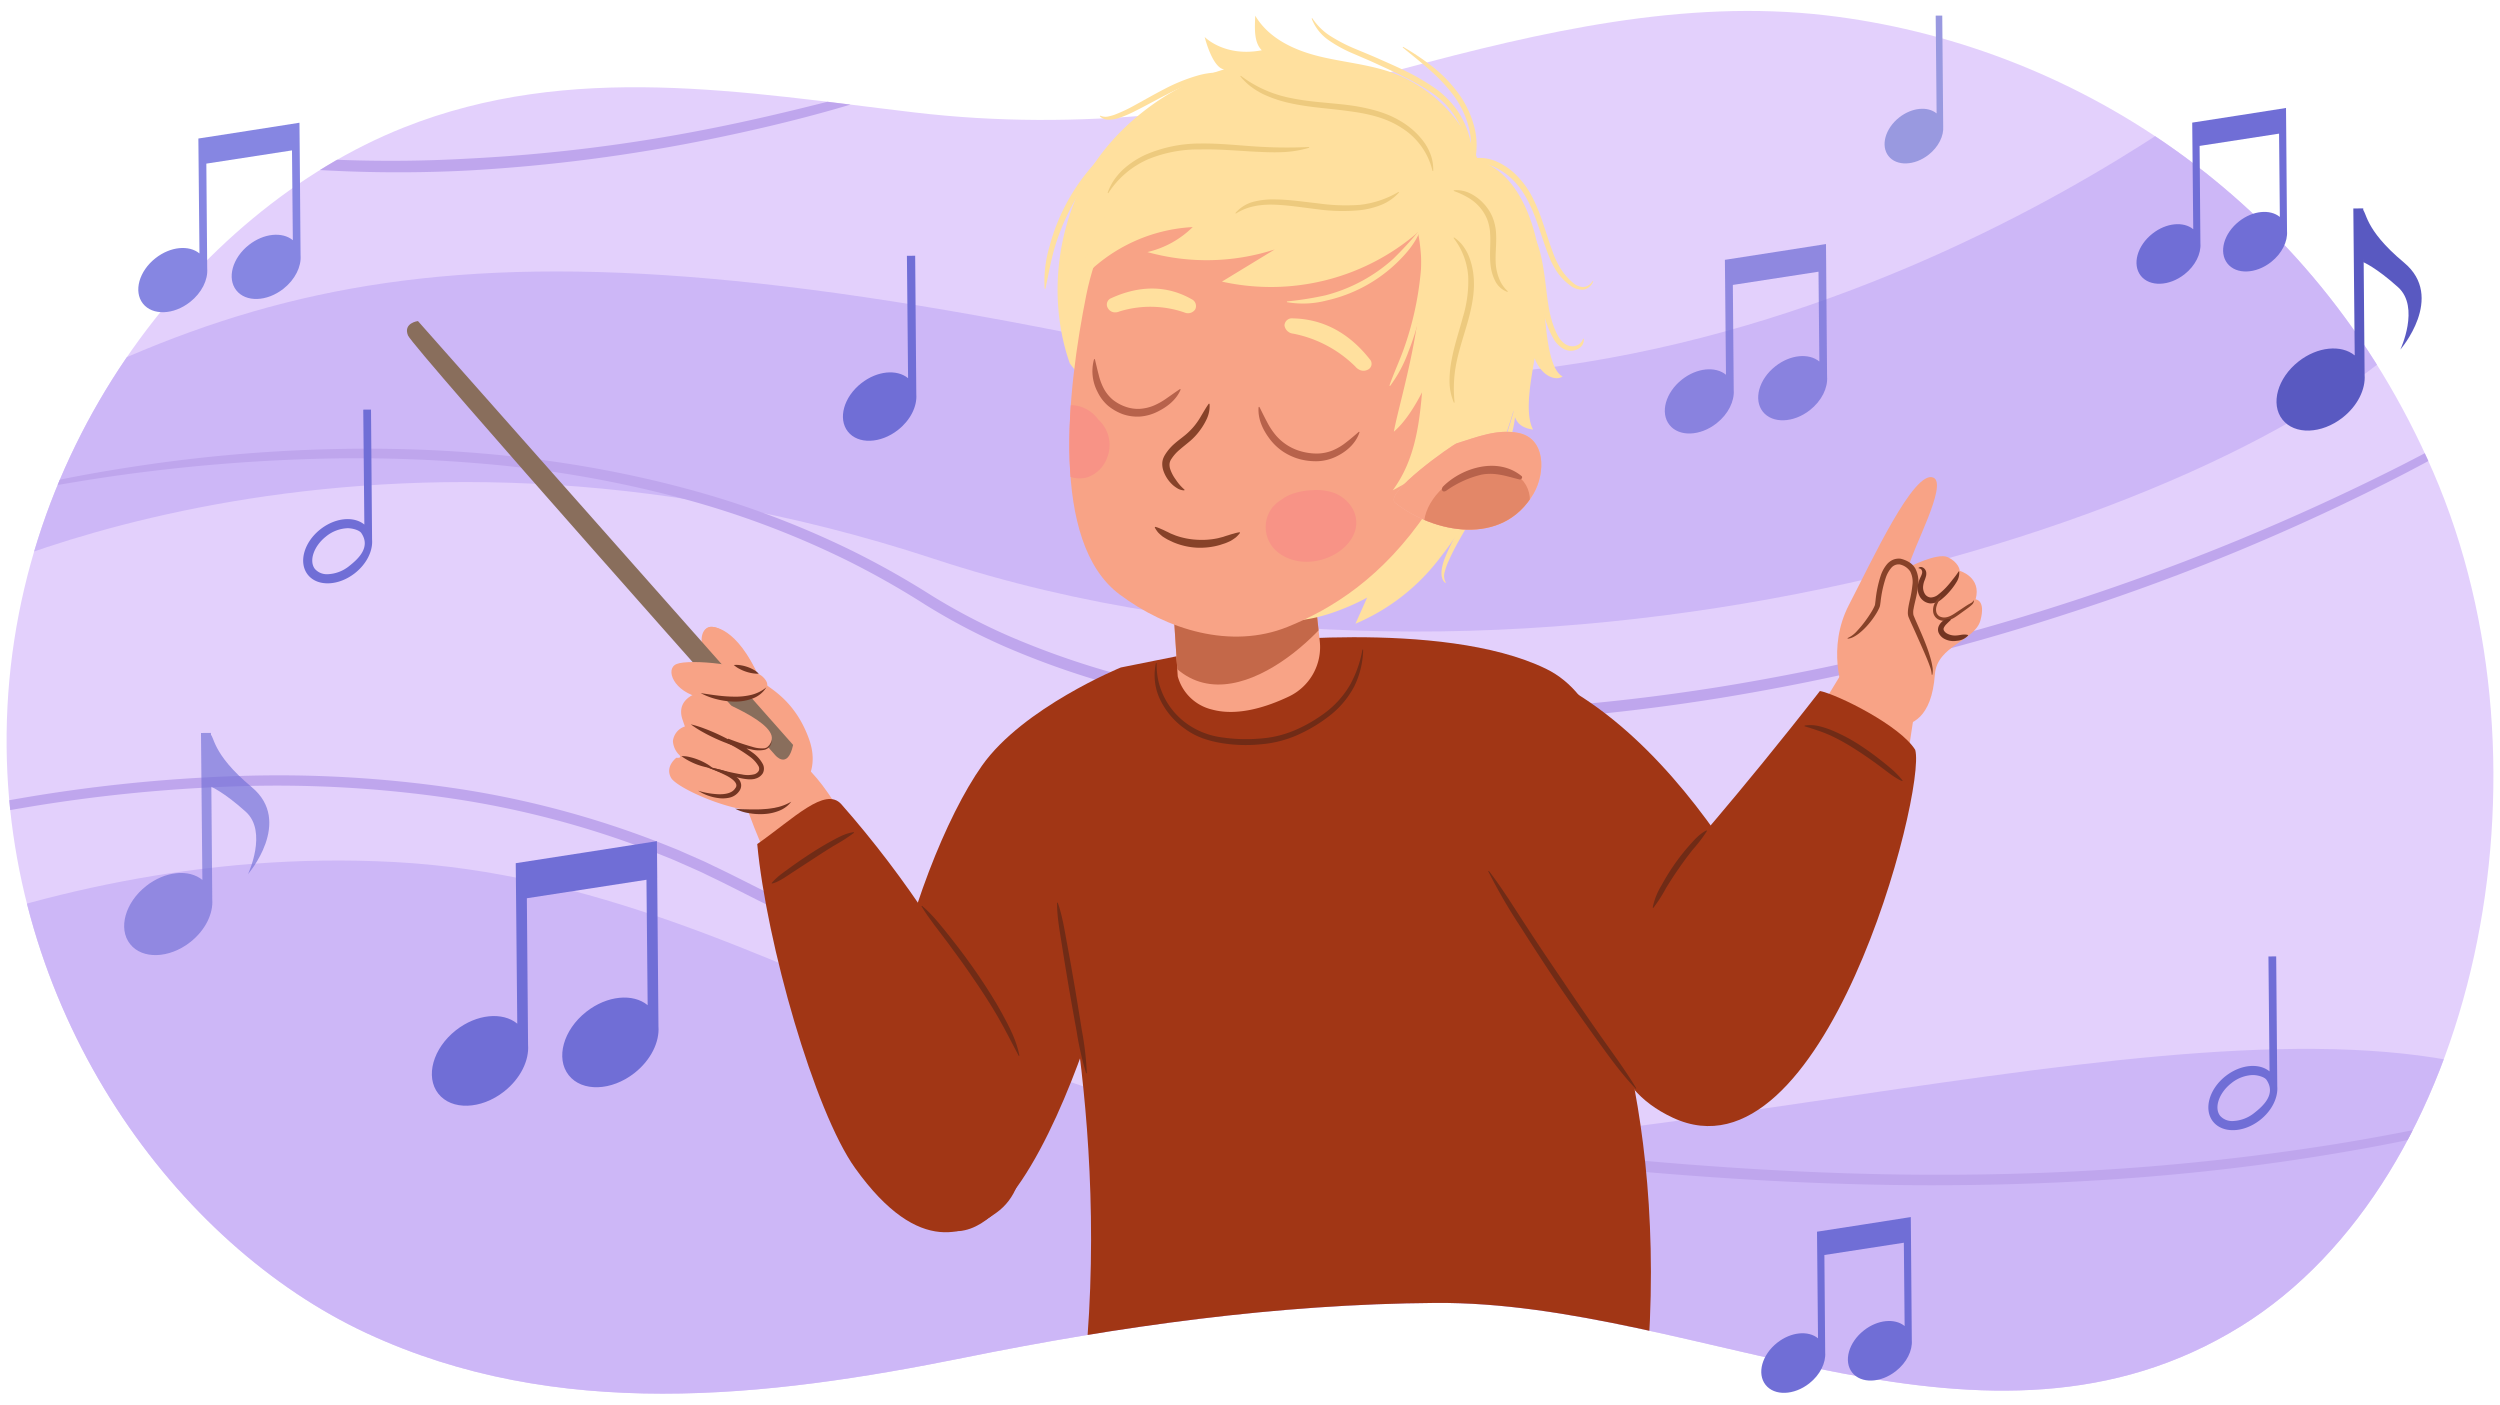 <svg xmlns="http://www.w3.org/2000/svg" xmlns:xlink="http://www.w3.org/1999/xlink" width="760" height="427" viewBox="0 0 760 427"><defs><clipPath id="a"><path d="M122.726,38.768C59.044,64.084,1.117,138.4,2.01,227.215c.824,81.86,51.627,151.2,109.464,178.081s121.211,19.658,181.755,7.409c47.363-9.582,95.163-16.269,143.105-16.619C516.622,395.5,603.6,451.278,681.2,403.2c71.936-44.573,97.7-169.206,58.515-259.673C702.944,58.613,628.268,13.232,555.159,4.669,511.964-.39,468.527,9.645,426.306,20.976c-48.861,13.112-98.4,19.093-148.122,13.228C226.311,28.086,173.63,18.531,122.726,38.768Z" fill="none"/></clipPath><clipPath id="b"><path d="M122.726,38.768C59.044,64.084,1.117,138.4,2.01,227.215c.824,81.86,51.627,151.2,109.464,178.081s121.211,19.658,181.755,7.409c47.363-9.582,95.163-16.269,143.105-16.619C516.622,395.5,603.6,451.278,681.2,403.2c71.936-44.573,97.7-169.206,58.515-259.673C702.944,58.613,628.268,13.232,555.159,4.669,511.964-.39,397.221-18.213,355-6.882,306.138,6.23,327.909,40.069,278.184,34.2,226.311,28.086,173.63,18.531,122.726,38.768Z" fill="none"/></clipPath><clipPath id="c"><path d="M401.213,194.974l-2.227-20.562L356.3,179.031l1.732,26.576a14.229,14.229,0,0,0,10.513,10.119c7.668,2.063,16.522-.777,23.246-3.972A16.608,16.608,0,0,0,401.213,194.974Z" fill="#f8a386"/></clipPath><clipPath id="d"><path d="M417.916,31.64c-34.758-14.607-62.36,10.513-70.747,21.727s-14.215,22.691-16.977,36.5c-5.7,28.506-11.086,74.929,10.151,90.834,14.427,10.8,33.922,16.76,51.013,9.9,13.315-5.341,28.95-14.912,42.634-35.219s27.7-41.02,25.49-67.279C457.088,60.374,447.923,44.25,417.916,31.64Z" fill="#f8a386"/></clipPath><clipPath id="e"><path d="M442.813,134.775c6.2-1.924,12.2-4.406,18.665-3.192,8.422,1.586,8.4,12.1,4.731,18.452-9.409,16.278-30.433,12.036-42.1,2.8C420.471,149.952,441.638,135.141,442.813,134.775Z" fill="#f8a386"/></clipPath></defs><path d="M122.726,38.768C59.044,64.084,1.117,138.4,2.01,227.215c.824,81.86,51.627,151.2,109.464,178.081s121.211,19.658,181.755,7.409c47.363-9.582,95.163-16.269,143.105-16.619C516.622,395.5,603.6,451.278,681.2,403.2c71.936-44.573,97.7-169.206,58.515-259.673C702.944,58.613,628.268,13.232,555.159,4.669,511.964-.39,468.527,9.645,426.306,20.976c-48.861,13.112-98.4,19.093-148.122,13.228C226.311,28.086,173.63,18.531,122.726,38.768Z" fill="#e3d0fc"/><g clip-path="url(#a)"><path d="M-20.882,180.529s128.117-68.823,304.941-10.588S676.882,159.353,736.176,99s-51.882-78.353-51.882-78.353S533.048,145.991,355,107.471C134.765,59.824,72.294,84.176-37.824,148.765S-20.882,180.529-20.882,180.529Z" fill="#cdb7f7"/><path d="M-2.7,27.937A9.519,9.519,0,0,0-.78,29c.7.314,1.4.625,2.108.915q2.129.873,4.306,1.636c2.9,1.013,5.816,1.985,8.76,2.865,5.875,1.8,11.821,3.361,17.8,4.792s11.992,2.687,18.035,3.807q9.069,1.654,18.225,2.8a413.309,413.309,0,0,0,73.665,2.41A507.1,507.1,0,0,0,215.355,39.2c12.088-2.365,24.08-5.2,36.026-8.224s23.855-6.229,35.785-9.479l.139.418c-11.522,4.513-23.288,8.4-35.208,11.744s-23.99,6.157-36.125,8.635A510.19,510.19,0,0,1,142.3,51.835,413.65,413.65,0,0,1,68.04,48.968,302.536,302.536,0,0,1,31.5,41.961c-6-1.59-11.943-3.418-17.769-5.577-2.9-1.1-5.8-2.231-8.616-3.553q-2.12-.972-4.189-2.054c-.688-.365-1.378-.727-2.042-1.143-.335-.2-.663-.418-.991-.637a4.323,4.323,0,0,1-.956-.816Z" fill="#bfa6ed"/><path d="M-90.765,317.118s92.118-61.412,210.706-55.059c119.789,6.417,201.563,99.573,340.941,84.706C619.706,329.824,771.118,283.235,814.529,369S669.471,498.176,669.471,498.176s-513.53,5.3-519.883,6.353S-1.824,447.353-8.176,426.176-90.765,317.118-90.765,317.118Z" fill="#cdb7f7"/><path d="M-180.869,306.335c9.689-5.253,19.633-10,29.656-14.568s20.177-8.858,30.43-12.9c20.5-8.095,41.361-15.3,62.566-21.362A603.728,603.728,0,0,1,6.249,242.668a482.119,482.119,0,0,1,65.844-6.746,366.33,366.33,0,0,1,66.122,3.7,287.341,287.341,0,0,1,63.99,17.183l3.855,1.545,3.8,1.672,3.8,1.675c1.267.559,2.5,1.193,3.751,1.786,5.022,2.378,9.885,4.9,14.814,7.351q14.752,7.384,29.59,14.6c19.787,9.6,39.7,18.943,59.813,27.813,20.118,8.843,40.432,17.27,61.128,24.533A308.373,308.373,0,0,0,414.2,347.14a121.371,121.371,0,0,0,16.029,2.712,55.893,55.893,0,0,0,7.992.21,31.709,31.709,0,0,0,3.881-.444c.319-.052.632-.116.941-.191l.467-.1.582-.114a19.758,19.758,0,0,1,2.259-.3,75.9,75.9,0,0,1,8.463.056c2.779.138,5.533.352,8.286.57,5.5.452,10.984.973,16.463,1.488,10.956,1.039,21.9,2.046,32.861,2.906,21.912,1.727,43.868,2.837,65.838,3.126s43.946-.26,65.862-1.752,43.757-3.985,65.448-7.435A656.537,656.537,0,0,0,774,334.167a615.636,615.636,0,0,0,62.68-20.43l.166.408a523.584,523.584,0,0,1-62.3,22,582.219,582.219,0,0,1-64.521,14.494c-43.512,7.367-87.722,10.078-131.8,9.628-22.049-.248-44.083-1.32-66.057-3.01-10.986-.841-21.96-1.83-32.918-2.847-5.479-.5-10.955-1.015-16.422-1.452-2.732-.212-5.465-.419-8.183-.548a73.151,73.151,0,0,0-8.034-.046,16.381,16.381,0,0,0-1.829.24l-.432.081-.54.123q-.54.129-1.08.221a35.192,35.192,0,0,1-4.313.5,59.461,59.461,0,0,1-8.5-.2,124.793,124.793,0,0,1-16.5-2.757,311.59,311.59,0,0,1-31.831-9.413c-20.873-7.244-41.224-15.776-61.384-24.675-20.15-8.931-40.081-18.324-59.878-27.978q-14.85-7.238-29.6-14.669c-4.922-2.458-9.825-5.013-14.747-7.35-1.234-.587-2.449-1.215-3.7-1.768l-3.749-1.66-3.751-1.656-3.8-1.53a284.055,284.055,0,0,0-63.24-17.078,363.173,363.173,0,0,0-65.547-3.763,478.929,478.929,0,0,0-65.434,6.609,617.673,617.673,0,0,0-64.252,14.4q-31.706,8.963-62.611,20.57c-20.532,7.837-40.868,16.3-60.549,26.117Z" fill="#bfa6ed"/><path d="M-10.355,152.788c8.785-2.628,17.719-4.679,26.683-6.58,8.97-1.883,18.009-3.426,27.079-4.765A468.2,468.2,0,0,1,98.2,136.607c36.662-1.1,73.647,2.193,109.233,11.628A277.143,277.143,0,0,1,259.1,167.456,261.1,261.1,0,0,1,283.144,181a187.459,187.459,0,0,0,24.092,12.581,252.279,252.279,0,0,0,52.044,15.878,368.637,368.637,0,0,0,54.209,6.315c36.425,1.641,73-1.191,109.03-6.923A708.85,708.85,0,0,0,628.878,183.1a702.03,702.03,0,0,0,101.2-41.661q12.2-6.214,24.093-13.016,11.92-6.739,23.459-14.132t22.613-15.461Q811.32,90.765,821.8,81.894l.291.33c-6.755,6.184-13.814,12.039-21.064,17.646S786.3,110.8,778.677,115.892s-15.4,9.967-23.293,14.628-15.949,9.059-24.079,13.3A667.726,667.726,0,0,1,629.85,186.092a712.1,712.1,0,0,1-106.8,26.084c-36.209,5.834-72.992,8.764-109.725,7.184a359.652,359.652,0,0,1-54.738-6.42,255.789,255.789,0,0,1-52.731-16.21,190.969,190.969,0,0,1-24.5-12.858,257.86,257.86,0,0,0-23.731-13.44A273.839,273.839,0,0,0,206.6,151.326a345.638,345.638,0,0,0-53.7-9.79,446.484,446.484,0,0,0-54.629-2.106,537.973,537.973,0,0,0-54.584,4.075c-9.064,1.112-18.087,2.542-27.089,4.1-9,1.583-17.964,3.4-26.831,5.6Z" fill="#bfa6ed"/></g><path d="M695.014,40.287h0l-.067-7.463s-28.191,4.434-28.512,4.451l.307,32.409c-2.962-2.435-8.2-1.963-12.387,1.33-4.652,3.655-6.246,9.389-3.561,12.807s8.634,3.225,13.286-.43c3.322-2.61,5.084-6.28,4.842-9.41l-.243-29.623,24.156-3.734.239,25.328c-2.961-2.435-8.2-1.962-12.386,1.33-4.652,3.655-6.247,9.389-3.561,12.807s8.633,3.225,13.285-.43c3.323-2.61,5.084-6.28,4.843-9.409Z" fill="#706ed6"/><path d="M580.948,377.45h0l-.067-7.463s-28.192,4.434-28.512,4.451l.307,32.409c-2.962-2.435-8.2-1.963-12.387,1.329-4.652,3.656-6.247,9.389-3.561,12.808s8.634,3.225,13.286-.43c3.322-2.61,5.083-6.28,4.842-9.41l-.243-29.623,24.155-3.734.24,25.328c-2.962-2.435-8.2-1.963-12.387,1.33-4.652,3.655-6.246,9.389-3.561,12.807s8.634,3.225,13.286-.43c3.322-2.61,5.084-6.28,4.842-9.41Z" fill="#706ed6"/><path d="M555.168,82.232h.006l-.073-8.044s-30.388,4.779-30.734,4.8l.331,34.934c-3.193-2.624-8.835-2.115-13.352,1.434-5.015,3.94-6.733,10.12-3.839,13.8s9.307,3.477,14.322-.463c3.581-2.814,5.479-6.769,5.219-10.143l-.262-31.932L552.824,82.6l.258,27.3c-3.192-2.624-8.834-2.115-13.351,1.434-5.015,3.94-6.734,10.121-3.839,13.805s9.306,3.477,14.321-.463c3.581-2.813,5.48-6.769,5.219-10.143Z" fill="#706ed6" opacity="0.73"/><path d="M199.794,266.94h.008l-.1-11.233s-42.434,6.673-42.917,6.7l.462,48.783c-4.458-3.665-12.337-2.954-18.644,2-7,5.5-9.4,14.132-5.361,19.277s13,4.855,20-.646c5-3.929,7.652-9.453,7.289-14.164l-.366-44.59,36.359-5.621.361,38.124c-4.458-3.665-12.336-2.953-18.644,2-7,5.5-9.4,14.133-5.361,19.278s13,4.855,20-.647c5-3.929,7.652-9.452,7.289-14.164Z" fill="#706ed6"/><path d="M91.11,45.354h0l-.072-8.044s-30.388,4.779-30.734,4.8l.331,34.934c-3.193-2.624-8.835-2.115-13.352,1.434-5.015,3.94-6.733,10.121-3.839,13.805s9.307,3.477,14.322-.463C61.352,89,63.25,85.048,62.99,81.674l-.262-31.932,26.038-4.025.258,27.3c-3.192-2.625-8.834-2.116-13.352,1.433-5.014,3.94-6.733,10.121-3.838,13.805s9.306,3.477,14.321-.463c3.581-2.813,5.48-6.769,5.219-10.143Z" fill="#8686e2"/><path d="M718.425,63.349l-3.013.028.423,44.671c-4.083-3.356-11.3-2.7-17.073,1.833-6.413,5.038-8.611,12.942-4.909,17.653s11.9,4.446,18.313-.592c4.579-3.6,7.007-8.656,6.674-12.97Z" fill="#5959c1"/><path d="M718.007,63.635c1.66.437.208,5.693,12.839,16.212s-1.147,26.436-1.147,26.436,6.075-12.891-.693-18.979-10.625-7.636-10.625-7.636Z" fill="#5959c1"/><g opacity="0.65"><path d="M64.113,222.8l-3.013.029.423,44.67c-4.082-3.356-11.3-2.7-17.073,1.834-6.413,5.038-8.61,12.941-4.909,17.652s11.9,4.446,18.313-.592c4.579-3.6,7.007-8.656,6.674-12.97Z" fill="#706ed6"/><path d="M63.7,223.085c1.66.438.208,5.694,12.839,16.213s-1.147,26.435-1.147,26.435,6.075-12.89-.693-18.978-10.625-7.636-10.625-7.636Z" fill="#706ed6"/></g><path d="M112.786,124.508l-2.357.022.331,34.934c-3.193-2.624-8.835-2.115-13.352,1.434-5.015,3.94-6.733,10.121-3.839,13.805s9.307,3.477,14.322-.463c3.581-2.813,5.479-6.769,5.219-10.143Zm-6.61,47.551a11.032,11.032,0,0,1-6.58,2.5h0a4.858,4.858,0,0,1-3.844-1.573c-1.913-2.434-.369-6.972,3.371-9.91a11.008,11.008,0,0,1,6.564-2.5c1.352,0,3.517.535,4.158,1.477C112.77,166.357,108.906,169.914,106.176,172.059Z" fill="#706ed6"/><path d="M691.962,290.743l-2.356.022.33,34.935c-3.192-2.625-8.834-2.116-13.351,1.433-5.015,3.94-6.734,10.121-3.839,13.805s9.306,3.478,14.321-.463c3.581-2.813,5.48-6.769,5.22-10.143Zm-6.609,47.551a11.037,11.037,0,0,1-6.581,2.5h0a4.863,4.863,0,0,1-3.844-1.573c-1.912-2.434-.368-6.973,3.371-9.91a11.006,11.006,0,0,1,6.565-2.5c1.351,0,3.516.535,4.157,1.477C691.947,332.593,688.083,336.149,685.353,338.294Z" fill="#706ed6"/><path d="M590.448,4.735l-2,.019.281,29.723c-2.716-2.233-7.516-1.8-11.36,1.22-4.266,3.352-5.729,8.61-3.266,11.745s7.918,2.958,12.185-.394c3.047-2.394,4.662-5.759,4.441-8.63Z" fill="#9999e0"/><path d="M278.212,77.745l-2.51.024.353,37.2c-3.4-2.8-9.408-2.253-14.219,1.527-5.34,4.195-7.17,10.777-4.088,14.7s9.911,3.7,15.251-.493c3.814-3,5.835-7.209,5.558-10.8Z" fill="#706ed6"/><g clip-path="url(#b)"><path d="M232.886,259.982l6.072,27.327s24.849-4.1,23.279-24.8c-.317-4.169-9.6-23.724-19.1-31.03C206.064,202.954,232.886,259.982,232.886,259.982Z" fill="#f8a386"/><path d="M215.178,200.971c-1.9-2.458-2.77-9.714.639-10.386s10.635,5.982,13.525,12.96S215.178,200.971,215.178,200.971Z" fill="#f4a781"/><path d="M229.613,203.445c3.393,6.749-14.884-4.046-14.884-4.046-1.9-2.459-2.321-8.142,1.088-8.814C215.817,190.585,222.57,189.435,229.613,203.445Z" fill="#f8a386"/><path d="M211.541,210.879s-6.1,1.824-4.065,7.852.965,2.048.965,2.048a5.277,5.277,0,0,0-3.873,4.5,6.493,6.493,0,0,0,1.678,3.971c1.544,1.4-.616,1.1-.616,1.1s-3.541,2.625-1.645,6.078,21.788,12.068,29.426,9.624c8.072-2.583,16.733-9.476,12.563-21.273s-11.945-15.447-13.56-17.035-20.223,2.673-20.223,2.673Z" fill="#f8a386"/><path d="M241.109,226.457,127.058,97.6s-4.554.569-3.036,4.364S235.606,229.493,235.606,229.493,239.4,234.237,241.109,226.457Z" fill="#896e5c"/><path d="M212.191,210.42s23.774,8.215,22.4,14.471-12.75,1.034-19.674-2.143" fill="#f8a386"/><path d="M234.591,224.891a3.179,3.179,0,0,1-.506,1.885,2.981,2.981,0,0,1-1.653,1.164,9.211,9.211,0,0,1-3.978-.1c-1.29-.235-2.556-.547-3.808-.9s-2.493-.728-3.729-1.164l.513-1.2a40.672,40.672,0,0,1,7.506,4.329,10.1,10.1,0,0,1,3.01,3.461,3.077,3.077,0,0,1-.034,2.679,3.717,3.717,0,0,1-2.026,1.589l-.579.177-.617.084a6.97,6.97,0,0,1-1.17.016,16.189,16.189,0,0,1-2.188-.311,40.856,40.856,0,0,1-4.174-1.1q-2.047-.645-4.04-1.426c-1.331-.514-2.654-1.043-3.948-1.642,2.737.79,5.483,1.522,8.232,2.178,1.377.311,2.755.613,4.131.813a8.231,8.231,0,0,0,3.871-.07,2.369,2.369,0,0,0,1.243-.993,1.629,1.629,0,0,0-.044-1.419,9.325,9.325,0,0,0-2.587-2.866,47.319,47.319,0,0,0-7.154-4.32l.513-1.2c2.38.916,4.81,1.784,7.265,2.458a9.663,9.663,0,0,0,3.678.474,2.6,2.6,0,0,0,1.552-.862A3.185,3.185,0,0,0,234.591,224.891Z" fill="#733522"/><path d="M212.218,240.371a24.32,24.32,0,0,0,6.208,1.077c2.012.063,4.18-.318,5.082-1.813,1.153-1.326-.771-2.833-2.532-3.771a51.343,51.343,0,0,0-5.827-2.531,20.943,20.943,0,0,1,6.334,1.475,8.647,8.647,0,0,1,2.911,1.844,3.215,3.215,0,0,1,.905,1.8,2.864,2.864,0,0,1-.529,1.99,4.924,4.924,0,0,1-3.022,2.047,9.214,9.214,0,0,1-3.414.118A14.747,14.747,0,0,1,212.218,240.371Z" fill="#733522"/><path d="M223.481,245.839c1.491.166,2.974.17,4.435.219,1.464.02,2.918.03,4.352-.093a20.567,20.567,0,0,0,2.14-.217l1.061-.161c.343-.089.691-.166,1.043-.237a15.822,15.822,0,0,0,4.035-1.634,8.563,8.563,0,0,1-3.666,2.744,14.272,14.272,0,0,1-4.511,1,19.231,19.231,0,0,1-4.564-.242A13.326,13.326,0,0,1,223.481,245.839Z" fill="#733522"/><path d="M205.688,201.86c3.979-1.637,22.4.22,26.245,3.934,6.134,5.917-10.5,7.956-18.916,6.271C204.854,210.431,202.02,203.37,205.688,201.86Z" fill="#f8a386"/><path d="M213.012,210.705c1.766.274,3.5.536,5.222.743a43.542,43.542,0,0,0,5.153.337,20.043,20.043,0,0,0,5.03-.553,11.538,11.538,0,0,0,4.561-2.285,8.247,8.247,0,0,1-4.2,3.4,14.733,14.733,0,0,1-5.4.94,22.852,22.852,0,0,1-5.361-.689A20.771,20.771,0,0,1,213.012,210.705Z" fill="#733522"/><path d="M209.987,220.194a31.98,31.98,0,0,1,4.115,1.274c1.341.49,2.645,1.057,3.943,1.638,1.287.605,2.566,1.224,3.813,1.916,1.259.667,2.461,1.441,3.69,2.194a19.979,19.979,0,0,1-4.171-1.126c-1.348-.477-2.658-1.04-3.958-1.622-1.287-.609-2.567-1.234-3.808-1.942A30.63,30.63,0,0,1,209.987,220.194Z" fill="#733522"/><path d="M207.14,229.872a8.727,8.727,0,0,1,2.6.291,17.2,17.2,0,0,1,2.437.755,17.5,17.5,0,0,1,2.306,1.08,11.27,11.27,0,0,1,2.145,1.48,11.781,11.781,0,0,1-2.574-.391,20.234,20.234,0,0,1-6.915-3.215Z" fill="#733522"/><path d="M223.081,202.166a7.46,7.46,0,0,1,2.094.074,11.26,11.26,0,0,1,1.965.484,10.718,10.718,0,0,1,1.855.819,5.962,5.962,0,0,1,1.677,1.28,12.046,12.046,0,0,1-4.015-.68,12.255,12.255,0,0,1-1.849-.8A7.83,7.83,0,0,1,223.081,202.166Z" fill="#733522"/><path d="M335.141,410.394s-4.682,79.212-5.266,193.332c-.524,102.55,2.189,157.213,2.189,157.213s29.049,12.7,59.311.225c0,0,9.755-199.373,26.341-257.664,3.6-12.667,1.407-90.812,1.407-90.812Z" fill="#498e9e"/><path d="M372.1,425.512c-.139-1.147-1.2-.919-1.156.2.739,18.806-18.142,42.383-33.527,46.875-1.745.51-1.016,1.756.747,1.364C353.9,470.446,375,449.369,372.1,425.512Z" fill="#224b54"/><path d="M493.79,410.394s4.682,79.212,5.266,193.332c.524,102.55-2.189,157.213-2.189,157.213s-29.049,12.7-59.311.225c0,0-9.755-199.373-26.342-257.664-3.6-12.667-1.406-90.812-1.406-90.812Z" fill="#498e9e"/><path d="M456.831,425.512c.139-1.147,1.2-.919,1.156.2-.739,18.806,18.142,42.383,33.526,46.875,1.746.51,1.017,1.756-.746,1.364C475.027,470.446,453.932,449.369,456.831,425.512Z" fill="#224b54"/><path d="M560.782,202.976c0,.394-8.535,14.05-8.535,14.05s27.705,13.917,27.705,13.261,2.232-15.1,2.232-15.1Z" fill="#f8a386"/><path d="M560.359,210.123s-5.2-12.95,1.744-26.288,19.785-41.249,25.661-38.629c4.481,2-6.45,21.738-7.555,27.231,0,0,8.783-4.537,11.918-3.055s3.676,3.789,3.611,4.143c0,0,6.763,1.918,4.845,8.682,0,0,3.147.131,1.476,6.372s-13.215,7.652-13.852,16.43c-.991,13.657-7.356,15.269-10.721,15.728C569.472,221.833,560.359,210.123,560.359,210.123Z" fill="#f8a386"/><path d="M570.165,189.847c1-1.75-.479-18.519,7.28-19.261s5.493,11.017,2.985,16.019S570.165,189.847,570.165,189.847Z" fill="#f8a386"/><path d="M561.739,193.941a8.449,8.449,0,0,0,2.871-2.2,31.961,31.961,0,0,0,2.35-2.836,36.342,36.342,0,0,0,2.052-3.048,14.283,14.283,0,0,0,.829-1.583,1.858,1.858,0,0,0,.195-.7l.117-.921A36.337,36.337,0,0,1,571.7,175.1a10.78,10.78,0,0,1,1.945-3.576,5.159,5.159,0,0,1,1.795-1.343,4.552,4.552,0,0,1,2.288-.336l.054.006.052.013a8.934,8.934,0,0,1,2.461.984,5.531,5.531,0,0,1,1.957,1.973,8.614,8.614,0,0,1,.855,5.147,35.681,35.681,0,0,1-.887,4.787c-.178.77-.357,1.532-.482,2.274a4.855,4.855,0,0,0-.046,1.967c.532,1.35,1.235,2.866,1.852,4.3.634,1.456,1.269,2.915,1.841,4.4a47.316,47.316,0,0,1,1.534,4.546,20.762,20.762,0,0,1,.519,2.364,6.4,6.4,0,0,1,.015,2.452.11.11,0,0,1-.217-.026v-.012a7.435,7.435,0,0,0-.484-2.248q-.386-1.1-.832-2.193c-.589-1.453-1.227-2.892-1.858-4.335l-1.926-4.327c-.652-1.468-1.315-2.818-1.962-4.408a3.964,3.964,0,0,1-.179-1.461,10.562,10.562,0,0,1,.127-1.282c.128-.823.3-1.607.47-2.383a34.376,34.376,0,0,0,.788-4.565,6.931,6.931,0,0,0-.675-4.087,5.118,5.118,0,0,0-3.287-2.161l.106.019a2.915,2.915,0,0,0-2.6,1.071,9.2,9.2,0,0,0-1.657,3,34.923,34.923,0,0,0-1.558,7.185l-.134.949a5.147,5.147,0,0,1-.11.561,4.417,4.417,0,0,1-.211.535,15.65,15.65,0,0,1-.942,1.744,24.933,24.933,0,0,1-2.283,3.117,20.6,20.6,0,0,1-2.759,2.7,10.478,10.478,0,0,1-1.622,1.082,4.691,4.691,0,0,1-1.86.622.111.111,0,0,1-.119-.1.112.112,0,0,1,.072-.112Z" fill="#874229"/><path d="M595.615,173.807a5.315,5.315,0,0,1-.889,3.241,18.8,18.8,0,0,1-1.957,2.667,18.5,18.5,0,0,1-2.383,2.347,5.506,5.506,0,0,1-3.474,1.384,4.084,4.084,0,0,1-3.306-2.1,5.272,5.272,0,0,1-.527-3.673,7.888,7.888,0,0,1,.525-1.69c.223-.525.468-.962.6-1.372a2.036,2.036,0,0,0,.137-.582,1.014,1.014,0,0,0-.068-.514.981.981,0,0,0-.907-.729h-.012a.115.115,0,0,1-.116-.114.117.117,0,0,1,.04-.087,1.052,1.052,0,0,1,.961-.175,1.78,1.78,0,0,1,.86.552,2.048,2.048,0,0,1,.469.974,3.293,3.293,0,0,1-.015,1,9.507,9.507,0,0,1-.531,1.618,6.316,6.316,0,0,0-.355,1.377,3.788,3.788,0,0,0,.439,2.517,2.308,2.308,0,0,0,1.866,1.19,3.862,3.862,0,0,0,2.342-.962,21.881,21.881,0,0,0,2.253-2.051,27.288,27.288,0,0,0,1.981-2.368,25.784,25.784,0,0,0,1.852-2.491.115.115,0,0,1,.157-.045A.125.125,0,0,1,595.615,173.807Z" fill="#733522"/><path d="M600.06,182.591a1.668,1.668,0,0,1-.574,1.229,11.647,11.647,0,0,1-.976.825c-.663.509-1.351.982-2.025,1.474s-1.337.985-2.067,1.453a7.369,7.369,0,0,1-2.445,1.087,4.135,4.135,0,0,1-2.783-.377,3.047,3.047,0,0,1-1.526-2.407,4.462,4.462,0,0,1,.589-2.655,6.99,6.99,0,0,1,1.708-1.931.065.065,0,0,1,.1.078c-.715,1.538-1.7,2.906-1.473,4.4a2.111,2.111,0,0,0,1.089,1.633,3.119,3.119,0,0,0,2.086.237c1.463-.293,2.777-1.394,4.186-2.287.7-.458,1.383-.935,2.092-1.377.35-.221.734-.425,1.069-.619a1.835,1.835,0,0,0,.823-.779.066.066,0,0,1,.086-.035A.073.073,0,0,1,600.06,182.591Z" fill="#874229"/><path d="M598.271,193.225A5.047,5.047,0,0,1,594.9,194.8a5.944,5.944,0,0,1-3.969-.676,3.9,3.9,0,0,1-1.535-1.646,2.516,2.516,0,0,1-.235-1.282,2.859,2.859,0,0,1,.377-1.167A4.146,4.146,0,0,1,591,188.52a2.539,2.539,0,0,1,1.991-.263.126.126,0,0,1,.082.158.15.15,0,0,1-.038.057c-.486.456-.864.808-1.214,1.17a4,4,0,0,0-.856,1.126.955.955,0,0,0,.01.946,2.471,2.471,0,0,0,.894.86,5.092,5.092,0,0,0,2.862.609c1.074-.034,2.115-.5,3.47-.167a.129.129,0,0,1,.1.156A.138.138,0,0,1,598.271,193.225Z" fill="#733522"/><path d="M491.651,411.19s1.847,8.331,2.1,10.667c-100.683,29.251-161.379,14.072-161.379,14.072l-.529-5.064Z" opacity="0.2"/><path d="M480.405,278.532s26.087,47.351,20.757,130.589C480.5,426.97,334.834,435.552,328.128,429.877c11.572-83.776-8.771-157.411-8.771-157.411Z" fill="#a13615"/><path d="M284.961,372.8c-34.75-18.29-8.169-109.286,13.589-140.077,12.474-17.652,42.18-29.807,42.18-29.807l35.874-7.2s61.51-7.864,93.366,7.591,24.331,87.573,14.869,117.439S436.824,381.6,387.631,368.6c0,0-44.364-34.513-58.246-49.744C320.348,344.257,302.939,382.261,284.961,372.8Z" fill="#a13615"/><path d="M414.4,197.484a26.368,26.368,0,0,1-2.708,11.184,27.494,27.494,0,0,1-7.47,8.9,46.283,46.283,0,0,1-9.939,5.938,34.392,34.392,0,0,1-11.3,2.786,45.434,45.434,0,0,1-11.587-.385,32.714,32.714,0,0,1-5.673-1.43,21.386,21.386,0,0,1-5.233-2.728,23.094,23.094,0,0,1-7.674-8.788,17.127,17.127,0,0,1-1.409-11.4l.218.03a22.448,22.448,0,0,0,.557,5.568,22.835,22.835,0,0,0,1.938,5.15,22.022,22.022,0,0,0,7.289,8.107,23.691,23.691,0,0,0,10.262,3.776,49.279,49.279,0,0,0,11.159.344A32.644,32.644,0,0,0,393.61,222a44.771,44.771,0,0,0,9.647-5.645,28.608,28.608,0,0,0,7.252-8.319,34.956,34.956,0,0,0,3.676-10.574Z" fill="#702b16"/><path d="M401.213,194.974l-2.227-20.562L356.3,179.031l1.732,26.576a14.229,14.229,0,0,0,10.513,10.119c7.668,2.063,16.522-.777,23.246-3.972A16.608,16.608,0,0,0,401.213,194.974Z" fill="#f8a386"/><g clip-path="url(#c)"><path d="M409.268,179.384c-1.314,8.06-34.17,43.163-53.422,22.054-30.741-7.177-8.349-30.981-8.349-30.981l58.575-1.7S410.118,174.17,409.268,179.384Z" fill="#c46849"/></g><path d="M230.2,256.592c2.786,29.991,17.4,81.223,29.723,98.468,19.827,27.745,34.546,19.614,42.967,13.617,23.528-16.754-8-79.81-47.1-124.161C250.877,238.945,241.194,248.927,230.2,256.592Z" fill="#a13615"/><path d="M459.343,201.787c55.574,16.36,89.361,99.824,89.361,99.824S540.447,338.527,522.3,341.1c-22.17,3.141-47.2-38.786-48.984-38.333C467.79,304.171,417.377,189.433,459.343,201.787Z" fill="#a13615"/><path d="M507.751,265.131s21.124-23.692,45.507-55.068c5.5,1.107,24.5,10.59,28.972,17.907,3.476,12.4-27.747,133.315-73.717,111.8C467.253,320.468,507.751,265.131,507.751,265.131Z" fill="#a13615"/><path d="M280.285,275.345c3.513,3,6.263,6.649,9.1,10.217s5.526,7.258,8.106,11.025c2.548,3.787,5.033,7.627,7.214,11.655,2.177,4.006,4.34,8.132,5.208,12.684L309.7,321c-2.143-4.04-4.136-8.043-6.4-11.962s-4.749-7.7-7.307-11.428c-2.53-3.755-5.2-7.416-7.9-11.059s-5.6-7.123-7.974-11.059Z" fill="#702b16"/><path d="M518.933,252.594a44.386,44.386,0,0,1-4.342,5.7c-1.466,1.861-2.89,3.757-4.226,5.714-1.365,1.937-2.646,3.933-3.883,5.957a44.473,44.473,0,0,1-3.869,6.04l-.2-.09a20.571,20.571,0,0,1,2.675-6.749,69.314,69.314,0,0,1,3.792-6.188,66.3,66.3,0,0,1,4.466-5.724c1.606-1.8,3.182-3.689,5.436-4.82Z" fill="#702b16"/><path d="M578.372,237.451a1.05,1.05,0,0,1-.352-.092c-.1-.034-.173-.077-.262-.116-.174-.078-.333-.166-.5-.254-.327-.172-.635-.367-.948-.553q-.921-.582-1.793-1.216l-3.44-2.583c-2.314-1.687-4.65-3.334-7.061-4.852a63.115,63.115,0,0,0-7.427-4.146,39.334,39.334,0,0,0-3.926-1.541c-1.328-.463-2.657-.888-4.065-1.306l.011-.22a11.279,11.279,0,0,1,4.43.19,26.749,26.749,0,0,1,4.194,1.4,52.494,52.494,0,0,1,7.753,4.094,84.985,84.985,0,0,1,7.077,5.089c1.129.908,2.269,1.8,3.348,2.768.539.484,1.056.992,1.557,1.516.244.27.494.531.728.811l.352.414.173.205c.06.076.121.124.117.171Z" fill="#702b16"/><path d="M321.561,274.413c1.465,4.192,2.088,8.533,2.9,12.841s1.549,8.629,2.3,12.947c.718,4.325,1.441,8.648,2.113,12.98a92.619,92.619,0,0,1,1.528,13.076l-.217.036a92.736,92.736,0,0,1-2.9-12.846c-.8-4.308-1.554-8.625-2.31-12.941-.72-4.322-1.448-8.643-2.12-12.974s-1.512-8.632-1.521-13.081Z" fill="#702b16"/><path d="M497.261,330.986c-4.641-4.847-8.474-10.317-12.386-15.713q-5.835-8.121-11.484-16.376c-3.691-5.553-7.351-11.125-10.914-16.761a169.315,169.315,0,0,1-10.06-17.289l.188-.115c4.077,5.312,7.553,10.982,11.2,16.551,3.62,5.583,7.337,11.1,11.083,16.6q5.55,8.295,11.282,16.467c3.815,5.455,7.811,10.765,11.266,16.5Z" fill="#702b16"/><path d="M234.615,268.394a20.079,20.079,0,0,1,2.663-2.5c.966-.756,1.976-1.452,2.966-2.177,1.984-1.448,4.018-2.829,6.072-4.183,2.072-1.327,4.168-2.624,6.34-3.8s4.345-2.432,6.895-2.76l.085.2a56.594,56.594,0,0,1-6.174,3.949q-3.106,1.908-6.161,3.927l-6.137,4c-1.028.663-2.03,1.365-3.076,2.007-.526.318-1.065.615-1.624.89a7.427,7.427,0,0,1-1.837.664Z" fill="#702b16"/><path d="M447.31,47.144a60.6,60.6,0,0,0-2.831-7.779,28.046,28.046,0,0,0-4.319-6.874,27.425,27.425,0,0,0-6.253-5.178,74.526,74.526,0,0,0-7.227-4.027c-2.471-1.253-5-2.41-7.543-3.573-2.534-1.2-5.071-2.242-7.66-3.374A40.059,40.059,0,0,1,404,12.28a14.1,14.1,0,0,1-5.264-6.662l.2-.094a18.283,18.283,0,0,0,5.839,5.633A49.228,49.228,0,0,0,412.1,14.9c2.544,1.072,5.187,2.126,7.724,3.28,2.555,1.129,5.123,2.259,7.654,3.5a66.2,66.2,0,0,1,7.364,4.205,29.043,29.043,0,0,1,6.525,5.571,25.568,25.568,0,0,1,6.159,15.656Z" fill="#ffe09e"/><path d="M460.647,124.057c.163,4.962-1.5,9.742-3.311,14.256a123.484,123.484,0,0,1-6.424,13.153c-2.372,4.249-4.872,8.413-7.251,12.612-1.179,2.1-2.3,4.235-3.253,6.405a18.434,18.434,0,0,0-1.186,3.3,3.984,3.984,0,0,0,.313,3.275l-.155.155a3.047,3.047,0,0,1-1.006-1.641l-.118-.485c-.022-.161-.023-.322-.032-.484a4.955,4.955,0,0,1,.015-.968,14.223,14.223,0,0,1,.879-3.662,56.145,56.145,0,0,1,3.131-6.662c2.288-4.306,4.758-8.477,7.081-12.718,2.356-4.22,4.59-8.5,6.509-12.9.972-2.2,1.783-4.456,2.528-6.73s1.427-4.563,2.061-6.923Z" fill="#ffe09e"/><path d="M325.231,110.5c-6.073-17.252-4.654-37.618,3.8-54.486S354.888,26.163,372.142,21.1c-3.617-.5-5.923-9.854-5.923-9.854s6.024,6.206,17.366,4.036c-2.537-2.5-2.1-7.085-2-10.518,4.092,6.887,11.724,10.441,19.291,12.323s15.5,2.466,22.8,5.176a43.828,43.828,0,0,1,25.6,26.417c11.316,3.514,16.822,16.8,18.7,29.182s1.138,33.435,7.052,36.6c-2.228,1.493-6.533-.269-8.494-5.567-1,5.973-3.189,16.581-.493,21.7-4.886-.678-5.629-3.519-5.926-5.75-5.881,19.26-11.056,30.493-23.476,46.159a62.9,62.9,0,0,1-24.583,18.608l3.552-7.941s-20.984,11.831-31.8,4.708" fill="#ffe09e"/><path d="M417.916,31.64c-34.758-14.607-62.36,10.513-70.747,21.727s-14.215,22.691-16.977,36.5c-5.7,28.506-11.086,74.929,10.151,90.834,14.427,10.8,33.922,16.76,51.013,9.9,13.315-5.341,28.95-14.912,42.634-35.219s27.7-41.02,25.49-67.279C457.088,60.374,447.923,44.25,417.916,31.64Z" fill="#f8a386"/><g clip-path="url(#d)"><path d="M401.188,170.3c-4.6,1.118-9.716.341-13.27-2.891a9.762,9.762,0,0,1-1.128-13.128,11.325,11.325,0,0,1,3.022-2.534,10.946,10.946,0,0,1,2.526-1.419,20.624,20.624,0,0,1,6.654-1.318,16.366,16.366,0,0,1,6.261.73,10.987,10.987,0,0,1,5.879,4.782,8.778,8.778,0,0,1,.644,7.382C410.055,166.351,405.624,169.223,401.188,170.3Z" fill="#f89386"/><path d="M336.527,139.255a10.474,10.474,0,0,0-2.63-11.71,10.742,10.742,0,0,0-5.912-4.063,9.213,9.213,0,0,0-7.146,1.043,9.388,9.388,0,0,0-4.207,7.4,11.663,11.663,0,0,0,1.765,6.665,16.976,16.976,0,0,0,4.716,5.2,8.735,8.735,0,0,0,7.266,1.367A9.759,9.759,0,0,0,336.527,139.255Z" fill="#f89386"/></g><path d="M382.9,123.78c.779,1.555,1.5,3.044,2.276,4.484a21.209,21.209,0,0,0,2.661,4.044,15.5,15.5,0,0,0,7.933,4.963,17.55,17.55,0,0,0,4.716.607,13.079,13.079,0,0,0,4.577-.926,16.925,16.925,0,0,0,4.112-2.438c1.3-.977,2.546-2.056,3.853-3.2l.01-.01a.15.15,0,0,1,.212.015.148.148,0,0,1,.029.146c-1.147,3.435-4.065,5.961-7.372,7.469a14.135,14.135,0,0,1-5.348,1.275,19.274,19.274,0,0,1-5.406-.611,17.764,17.764,0,0,1-4.987-2.232,16.786,16.786,0,0,1-3.993-3.694c-2.194-2.829-3.845-6.234-3.564-9.852a.151.151,0,0,1,.285-.056Z" fill="#b7624b"/><path d="M367.711,122.866a9.228,9.228,0,0,1-.748,4.251,19.483,19.483,0,0,1-2.2,3.737,19.008,19.008,0,0,1-2.959,3.208c-1.106.938-2.172,1.754-3.164,2.625a12.267,12.267,0,0,0-2.507,2.8,3.18,3.18,0,0,0-.58,1.422,4.233,4.233,0,0,0,.17,1.625,11.578,11.578,0,0,0,1.735,3.3,14.279,14.279,0,0,0,2.562,2.955l.02.015a.151.151,0,0,1,.025.212.153.153,0,0,1-.116.058,4.228,4.228,0,0,1-2.147-.693A8.711,8.711,0,0,1,356.067,147a10.389,10.389,0,0,1-2.372-3.828,6.389,6.389,0,0,1-.363-2.451,5.025,5.025,0,0,1,.269-1.319,7.2,7.2,0,0,1,.544-1.108,14.568,14.568,0,0,1,2.905-3.413c1.074-.96,2.237-1.776,3.243-2.61a20.984,20.984,0,0,0,2.757-2.755,22.739,22.739,0,0,0,2.2-3.253c.689-1.131,1.326-2.288,2.174-3.476a.158.158,0,0,1,.217-.04A.165.165,0,0,1,367.711,122.866Z" fill="#874229"/><path d="M326.657,87.375A49.66,49.66,0,0,1,362.582,69.03a28.862,28.862,0,0,1-13.778,7.6,67.076,67.076,0,0,0,38.721-.8L371.47,85.611a68.445,68.445,0,0,0,59.582-14.984c4.275,20.849-5.4,50.064-7.323,60.609,3.369-2.878,6.347-7.639,8.571-11.967-.889,10.746-2.5,21.13-8.916,29.793,8.022-4.255,12.227-7.814,22.728-8.275,0,0,38.01-57.808,9.161-86.274C364.9-34.66,326.657,87.375,326.657,87.375Z" fill="#ffe09e"/><path d="M442.835,134.789c6.205-1.925,12.2-4.407,18.664-3.194,8.422,1.586,8.4,12.1,4.732,18.453-9.409,16.278-30.435,12.034-42.105,2.795C420.493,149.965,441.658,135.153,442.835,134.789Z" fill="#f8b5a2"/><path d="M442.813,134.775c6.2-1.924,12.2-4.406,18.665-3.192,8.422,1.586,8.4,12.1,4.731,18.452-9.409,16.278-30.433,12.036-42.1,2.8C420.471,149.952,441.638,135.141,442.813,134.775Z" fill="#f8a386"/><g clip-path="url(#e)"><path d="M444.378,144.473c-8.531,4.08-13.386,12.531-10.842,18.87s11.519,8.173,20.047,4.091,13.383-12.532,10.841-18.869S452.906,140.391,444.378,144.473Z" fill="#e38768"/><path d="M438.805,147.789c5.733-5.645,16.547-8.971,23.741-3.073.48.393-.085,1.177-.629,1.043-4.033-.994-7.356-2.256-11.58-1.459a30.9,30.9,0,0,0-10.651,4.857C438.521,149.938,437.839,148.743,438.805,147.789Z" fill="#b7624b"/></g><path d="M351.274,160.177a9.612,9.612,0,0,1,1.656.621,15.23,15.23,0,0,1,1.516.695c.507.214.986.472,1.474.712l1.515.608a23.069,23.069,0,0,0,6.369,1.265,23.546,23.546,0,0,0,6.487-.47l1.585-.411c.514-.182,1.034-.35,1.566-.5a16.753,16.753,0,0,1,1.606-.477,10.39,10.39,0,0,1,1.716-.405l.012,0a.158.158,0,0,1,.176.134.154.154,0,0,1-.03.115,9.559,9.559,0,0,1-1.253,1.329,15.7,15.7,0,0,1-1.5,1.006c-.532.275-1.089.5-1.645.73l-1.713.559a21.8,21.8,0,0,1-7.155.8,21.3,21.3,0,0,1-7.015-1.657l-1.632-.776c-.522-.3-1.046-.6-1.545-.931a15.486,15.486,0,0,1-1.352-1.2,8.667,8.667,0,0,1-1.035-1.52.158.158,0,0,1,.181-.225Z" fill="#874229"/><path d="M358.889,118.5c-1.358,3.159-4.182,5.3-7.255,6.777a14.355,14.355,0,0,1-5.027,1.355,13.612,13.612,0,0,1-5.228-.7,15.4,15.4,0,0,1-4.551-2.6,12.921,12.921,0,0,1-3.166-4.182,13.5,13.5,0,0,1-1.088-9.882.151.151,0,0,1,.19-.1.148.148,0,0,1,.1.107l0,.012c.389,1.6.731,3.133,1.131,4.624a18.07,18.07,0,0,0,1.576,4.254,11.656,11.656,0,0,0,2.757,3.382,13.134,13.134,0,0,0,3.845,2.1,11.261,11.261,0,0,0,4.287.645,13.4,13.4,0,0,0,4.3-1,20.757,20.757,0,0,0,3.97-2.261c1.277-.877,2.541-1.8,3.923-2.717l.01-.007a.151.151,0,0,1,.222.186Z" fill="#b7624b"/><path d="M426.539,14.241a74.258,74.258,0,0,1,9.025,6.092,42.019,42.019,0,0,1,7.655,7.877,30.054,30.054,0,0,1,4.849,9.954,22.142,22.142,0,0,1,.214,11.145l-1.01-1.066a13.006,13.006,0,0,1,7.782.9,19.79,19.79,0,0,1,6.285,4.485,26.382,26.382,0,0,1,4.437,6.222,51.4,51.4,0,0,1,2.933,6.945c.824,2.355,1.554,4.724,2.342,7.053.392,1.167.8,2.323,1.244,3.461a21.942,21.942,0,0,0,1.514,3.26,18.507,18.507,0,0,0,4.484,5.489,4.848,4.848,0,0,0,3.085,1.207,3.667,3.667,0,0,0,2.769-1.843l.193.107a4,4,0,0,1-2.874,2.515,5.7,5.7,0,0,1-3.818-1.055,17.028,17.028,0,0,1-5.137-5.672,22.978,22.978,0,0,1-1.645-3.447c-.465-1.163-.891-2.338-1.3-3.513-.817-2.351-1.565-4.707-2.4-7.016-1.649-4.6-3.7-9.092-7.092-12.484A18.81,18.81,0,0,0,454.34,50.8a11.235,11.235,0,0,0-6.726-.854l-1.365.273.354-1.339a20.465,20.465,0,0,0-.122-10.3,28.465,28.465,0,0,0-4.512-9.459,49.6,49.6,0,0,0-7.256-7.783c-2.661-2.393-5.508-4.608-8.3-6.916Z" fill="#ffe09e"/><path d="M375.226,23.475a26.907,26.907,0,0,0-10.549,1.012,60,60,0,0,0-9.92,4.214c-3.24,1.63-6.41,3.438-9.712,5.075a33.8,33.8,0,0,1-5.148,2.17,9.544,9.544,0,0,1-2.855.436,3.554,3.554,0,0,1-2.7-1.058l.137-.172a3.777,3.777,0,0,0,2.5.238,12.815,12.815,0,0,0,2.476-.759,45.143,45.143,0,0,0,4.856-2.285c3.187-1.725,6.355-3.566,9.626-5.256a53.749,53.749,0,0,1,10.3-4.165,23.9,23.9,0,0,1,5.568-.881,11.04,11.04,0,0,1,5.488,1.221Z" fill="#ffe09e"/><path d="M341.206,42.881c-2.929,3.271-6.042,6.2-8.713,9.587a67.962,67.962,0,0,0-11.838,22.705c-1.227,4.132-1.91,8.356-2.858,12.636l-.22-.013a37.1,37.1,0,0,1,1.53-13.059,60.464,60.464,0,0,1,12.13-23.3c2.839-3.353,5.943-6.589,9.832-8.732Z" fill="#ffe09e"/><path d="M431.732,70.077c-1.454,3.841-4.191,7-7.105,9.822a45.016,45.016,0,0,1-21.3,11.442,28.418,28.418,0,0,1-12.11.514l.009-.22a99.088,99.088,0,0,0,11.727-1.858,49.146,49.146,0,0,0,20.567-11.064,106.861,106.861,0,0,0,8.024-8.75Z" fill="#ffe09e"/><path d="M432.885,71.219c.992,3.947.84,8.01.6,12.016a77.455,77.455,0,0,1-5.254,23.477,40.467,40.467,0,0,1-5.649,10.622l-.193-.106c1.313-3.809,3-7.359,4.337-11.082a95.658,95.658,0,0,0,5.141-23.04c.392-3.939.314-7.866.8-11.873Z" fill="#ffe09e"/><path d="M466.031,71.217c1.859,3.226,2.571,6.9,3.181,10.5s.891,7.248,1.461,10.773a36.537,36.537,0,0,0,1.131,5.185c.107.429.282.83.42,1.247a12.689,12.689,0,0,0,.472,1.225,14.2,14.2,0,0,0,1.135,2.31,7.472,7.472,0,0,0,1.6,1.848,4.339,4.339,0,0,0,2.06.931,3.422,3.422,0,0,0,3.765-2.241l.22.007a2.949,2.949,0,0,1-1.167,2.668,4.485,4.485,0,0,1-2.916.975,5.3,5.3,0,0,1-2.9-1.116,9.049,9.049,0,0,1-2.02-2.182,27.968,27.968,0,0,1-3.583-10.575c-.548-3.645-.8-7.254-1.274-10.818s-1.323-7.012-1.79-10.663Z" fill="#ffe09e"/><path d="M413.513,112.524a2.767,2.767,0,0,0,2.21-.1,1.987,1.987,0,0,0,.668-3.235c-3.706-4.694-11.051-12.144-23.339-12.4a2.263,2.263,0,0,0-2.571,2.117,2.938,2.938,0,0,0,2.647,2.521,36.917,36.917,0,0,1,18.877,9.987A3.755,3.755,0,0,0,413.513,112.524Z" fill="#ffe09e"/><path d="M338.589,94.936a2.485,2.485,0,0,1-1.721-1.151,2.077,2.077,0,0,1,.965-3.153c5.143-2.333,14.478-5.333,24.439.333a2.292,2.292,0,0,1,1.077,3.086,2.638,2.638,0,0,1-3.288.938,31.788,31.788,0,0,0-19.746-.308A3.271,3.271,0,0,1,338.589,94.936Z" fill="#ffe09e"/><path d="M435.486,51.972A21.119,21.119,0,0,0,425.8,38.7c-4.756-3.063-10.465-4.237-16.131-4.96-5.687-.793-11.532-1.063-17.288-2.338a37.987,37.987,0,0,1-8.39-2.786,24.784,24.784,0,0,1-3.782-2.332,19.509,19.509,0,0,1-3.156-3.089l.156-.156a36.739,36.739,0,0,0,15.5,6.82c5.6,1.167,11.392,1.363,17.193,2.09a58.4,58.4,0,0,1,8.641,1.759,38,38,0,0,1,4.188,1.518,30.7,30.7,0,0,1,3.928,2.139,23.256,23.256,0,0,1,6.466,6.153,16.7,16.7,0,0,1,1.981,4.033,13.826,13.826,0,0,1,.6,4.4Z" fill="#edca7e"/><path d="M441.963,57.843a9.283,9.283,0,0,1,4.868.9,13.76,13.76,0,0,1,4.052,2.979,13.98,13.98,0,0,1,2.81,4.217,15.288,15.288,0,0,1,1.11,4.941c.19,3.324-.312,6.516-.073,9.559a14.823,14.823,0,0,0,1.062,4.393,10.21,10.21,0,0,0,2.578,3.723l-.108.192a6.749,6.749,0,0,1-3.72-3.312,14.034,14.034,0,0,1-1.411-4.827c-.387-3.338.094-6.545-.133-9.61a13.712,13.712,0,0,0-.924-4.386,13.286,13.286,0,0,0-2.381-3.786A13.9,13.9,0,0,0,446.172,60a25.544,25.544,0,0,0-4.234-1.942Z" fill="#edca7e"/><path d="M442.023,72.171a11.472,11.472,0,0,1,2.488,2.256,14.69,14.69,0,0,1,1.777,2.888,21.137,21.137,0,0,1,1.665,6.537c.475,4.51-.422,8.979-1.542,13.21-1.164,4.242-2.606,8.342-3.514,12.534a39.793,39.793,0,0,0-.7,12.765l-.212.058a16.862,16.862,0,0,1-1.339-6.513,34.172,34.172,0,0,1,.672-6.628c.81-4.363,2.242-8.518,3.344-12.688a37.479,37.479,0,0,0,1.671-12.6,21.8,21.8,0,0,0-1.357-6.128,23.22,23.22,0,0,0-1.326-2.852,25.783,25.783,0,0,0-1.778-2.679Z" fill="#edca7e"/><path d="M425.305,58.5a14.741,14.741,0,0,1-5.381,3.776,24.694,24.694,0,0,1-6.42,1.614,55.647,55.647,0,0,1-13.055-.277c-4.286-.508-8.522-1.2-12.739-1.379-4.218-.157-8.38.367-12.006,2.7l-.148-.163a10.975,10.975,0,0,1,5.608-3.467,23.983,23.983,0,0,1,6.584-.675c4.384.056,8.659.727,12.909,1.191a59.906,59.906,0,0,0,12.664.46,29.464,29.464,0,0,0,11.844-3.948Z" fill="#edca7e"/><path d="M397.992,44.908a32.375,32.375,0,0,1-8.251,1.349c-2.79.118-5.574-.013-8.342-.15-5.535-.3-11.027-.8-16.485-.671A40.049,40.049,0,0,0,349.066,48.4a27.444,27.444,0,0,0-12.151,10.335l-.2-.093a17.144,17.144,0,0,1,1.859-3.786,20.811,20.811,0,0,1,2.752-3.245,26.7,26.7,0,0,1,7.092-4.65,41.707,41.707,0,0,1,16.462-3.333c5.6-.078,11.126.522,16.614.891a145.467,145.467,0,0,0,16.458.17Z" fill="#edca7e"/></g></svg>
